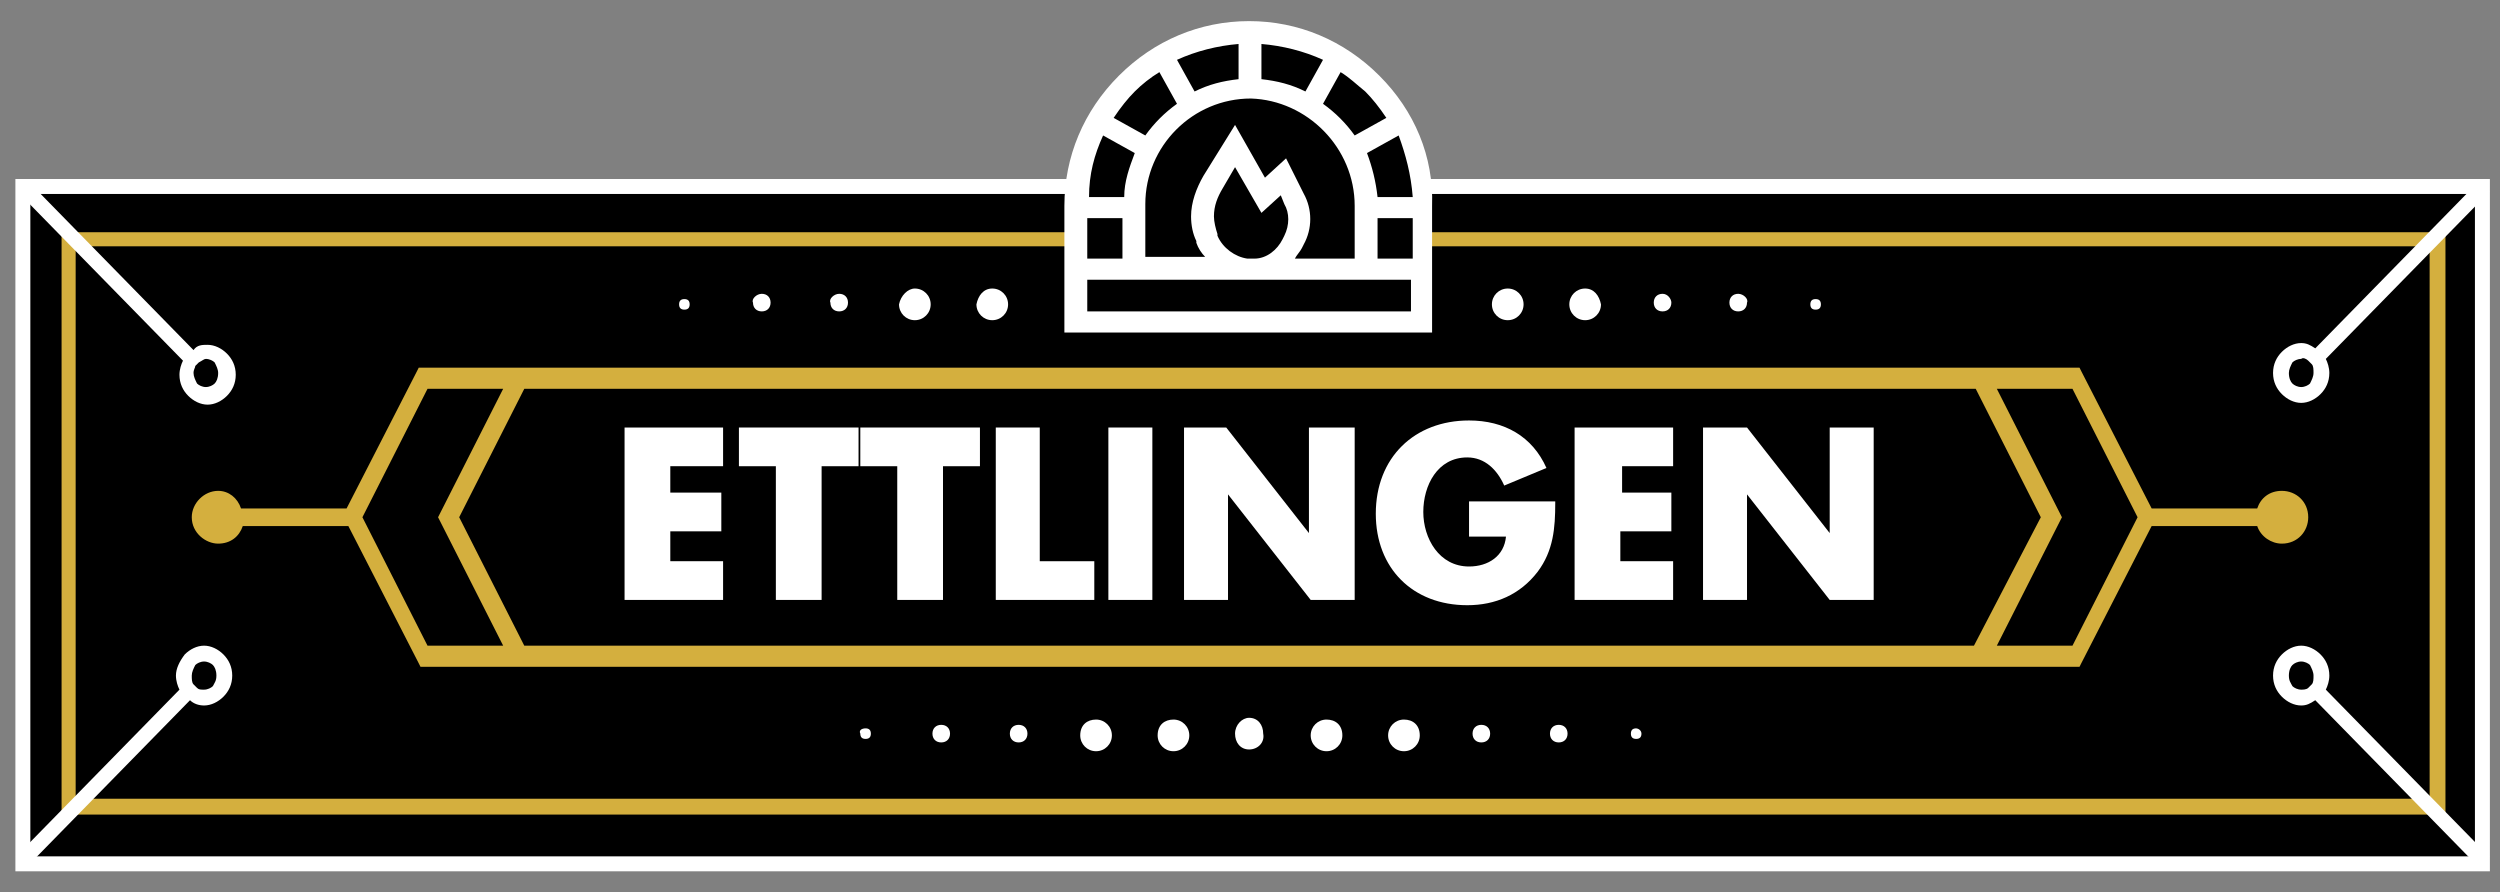 <?xml version="1.0" encoding="utf-8"?>
<!-- Generator: Adobe Illustrator 22.0.1, SVG Export Plug-In . SVG Version: 6.00 Build 0)  -->
<svg version="1.1" id="Layer_1" xmlns="http://www.w3.org/2000/svg" xmlns:xlink="http://www.w3.org/1999/xlink" x="0px" y="0px"
	 viewBox="0 0 142.1 50.7" style="enable-background:new 0 0 142.1 50.7;" xml:space="preserve">
<rect x="0" y="0" width="142.1" height="50.7" fill="#808080" stroke="none"/>
<style type="text/css">
	.st0{stroke:#FFFFFF;stroke-width:0.85;stroke-miterlimit:22.926;}
	.st1{fill:#D4AF3E;}
	.st2{fill:#FFFFFF;}
	.st3{fill-rule:evenodd;clip-rule:evenodd;fill:#FFFFFF;}
</style>
<polyline class="st0" points="80.8,10.6 141.1,10.6 141.1,49.1 1.3,49.1 1.3,10.6 61.7,10.6 "/>
<path class="st1" d="M24.9,29.4L24.9,29.4L24.9,29.4L24.9,29.4L24.9,29.4L24.9,29.4l3.7-7.3h-4.3l-3.7,7.3l3.7,7.3h4.3L24.9,29.4z
	 M116,29.4l-3.7-7.3H29.8l-3.7,7.3l3.7,7.3h82.4L116,29.4z M121.5,29.4l-3.7-7.3h-4.3l3.7,7.3h0h0l0,0h0l-3.7,7.3h4.3L121.5,29.4z
	 M13.7,28.9h6l4-7.8l0.1-0.2h0.2H118h0.2l0.1,0.2l4,7.8h6c0.2-0.6,0.7-1,1.4-1c0.8,0,1.5,0.6,1.5,1.5c0,0.8-0.6,1.5-1.5,1.5
	c-0.6,0-1.2-0.4-1.4-1h-6l-4,7.8l-0.1,0.2H118H24.1h-0.2l-0.1-0.2l-4-7.8h-6c-0.2,0.6-0.7,1-1.4,1c-0.7,0-1.5-0.6-1.5-1.5
	c0-0.8,0.7-1.5,1.5-1.5C13,27.9,13.5,28.3,13.7,28.9"/>
<path class="st1" d="M139,46.3H3.5V13.2H139V46.3z M4.3,45.4h133.8V14H4.3V45.4z"/>
<path d="M80.9,18.1v-6c0-5.5-4.4-9.9-9.9-9.9s-9.9,4.4-9.9,9.9v6H80.9z"/>
<path class="st2" d="M11.3,20.6l-0.2,0.2C11.1,20.9,11,21,11,21.2c0,0.2,0.1,0.4,0.2,0.6c0.1,0.1,0.3,0.2,0.5,0.2
	c0.2,0,0.4-0.1,0.5-0.2l0,0c0.1-0.1,0.2-0.3,0.2-0.6c0-0.2-0.1-0.4-0.2-0.6c-0.1-0.1-0.3-0.2-0.5-0.2C11.6,20.4,11.5,20.5,11.3,20.6
	 M11.8,19.6c0.4,0,0.8,0.2,1.1,0.5c0.3,0.3,0.5,0.7,0.5,1.2c0,0.5-0.2,0.9-0.5,1.2l0,0c-0.3,0.3-0.7,0.5-1.1,0.5
	c-0.4,0-0.8-0.2-1.1-0.5c-0.3-0.3-0.5-0.7-0.5-1.2c0-0.3,0.1-0.6,0.2-0.8l-9.3-9.5l0.6-0.6l9.3,9.5C11.2,19.6,11.5,19.6,11.8,19.6"
	/>
<path class="st2" d="M11.2,39.1L11,38.9c-0.1-0.1-0.1-0.3-0.1-0.5c0-0.2,0.1-0.4,0.2-0.6c0.1-0.1,0.3-0.2,0.5-0.2
	c0.2,0,0.4,0.1,0.5,0.2l0,0c0.1,0.1,0.2,0.3,0.2,0.6s-0.1,0.4-0.2,0.6c-0.1,0.1-0.3,0.2-0.5,0.2C11.4,39.2,11.3,39.2,11.2,39.1
	 M11.6,40.1c0.4,0,0.8-0.2,1.1-0.5c0.3-0.3,0.5-0.7,0.5-1.2c0-0.5-0.2-0.9-0.5-1.2l0,0c-0.3-0.3-0.7-0.5-1.1-0.5
	c-0.4,0-0.8,0.2-1.1,0.5C10.2,37.6,10,38,10,38.4c0,0.3,0.1,0.6,0.2,0.8l-9.3,9.5l0.6,0.6l9.3-9.5C11,40,11.3,40.1,11.6,40.1"/>
<path class="st2" d="M131.2,20.5l0.2,0.2c0.1,0.1,0.1,0.3,0.1,0.5c0,0.2-0.1,0.4-0.2,0.6c-0.1,0.1-0.3,0.2-0.5,0.2s-0.4-0.1-0.5-0.2
	l0,0c-0.1-0.1-0.2-0.3-0.2-0.6c0-0.2,0.1-0.4,0.2-0.6c0.1-0.1,0.3-0.2,0.5-0.2C130.9,20.3,131.1,20.4,131.2,20.5 M130.8,19.5
	c-0.4,0-0.8,0.2-1.1,0.5c-0.3,0.3-0.5,0.7-0.5,1.2c0,0.5,0.2,0.9,0.5,1.2l0,0c0.3,0.3,0.7,0.5,1.1,0.5c0.4,0,0.8-0.2,1.1-0.5
	c0.3-0.3,0.5-0.7,0.5-1.2c0-0.3-0.1-0.6-0.2-0.8l9.3-9.5l-0.6-0.6l-9.3,9.5C131.3,19.6,131.1,19.5,130.8,19.5"/>
<path class="st2" d="M131.2,39.1l0.2-0.2c0.1-0.1,0.1-0.3,0.1-0.5c0-0.2-0.1-0.4-0.2-0.6c-0.1-0.1-0.3-0.2-0.5-0.2s-0.4,0.1-0.5,0.2
	l0,0c-0.1,0.1-0.2,0.3-0.2,0.6s0.1,0.4,0.2,0.6c0.1,0.1,0.3,0.2,0.5,0.2C130.9,39.2,131.1,39.2,131.2,39.1 M130.8,40.1
	c-0.4,0-0.8-0.2-1.1-0.5c-0.3-0.3-0.5-0.7-0.5-1.2c0-0.5,0.2-0.9,0.5-1.2l0,0c0.3-0.3,0.7-0.5,1.1-0.5c0.4,0,0.8,0.2,1.1,0.5
	c0.3,0.3,0.5,0.7,0.5,1.2c0,0.3-0.1,0.6-0.2,0.8l9.3,9.5l-0.6,0.6l-9.3-9.5C131.3,40,131.1,40.1,130.8,40.1"/>
<path class="st3" d="M88.6,41.2c-0.3,0-0.5,0.2-0.5,0.5c0,0.3,0.2,0.5,0.5,0.5c0.3,0,0.5-0.2,0.5-0.5C89.1,41.4,88.9,41.2,88.6,41.2
	 M84.2,41.2c-0.3,0-0.5,0.2-0.5,0.5c0,0.3,0.2,0.5,0.5,0.5c0.3,0,0.5-0.2,0.5-0.5C84.7,41.4,84.5,41.2,84.2,41.2 M79.8,40.9
	c-0.5,0-0.9,0.4-0.9,0.9c0,0.5,0.4,0.9,0.9,0.9c0.5,0,0.9-0.4,0.9-0.9C80.7,41.2,80.3,40.9,79.8,40.9 M75.4,40.9
	c-0.5,0-0.9,0.4-0.9,0.9c0,0.5,0.4,0.9,0.9,0.9c0.5,0,0.9-0.4,0.9-0.9C76.3,41.2,75.9,40.9,75.4,40.9 M53.5,41.2
	c0.3,0,0.5,0.2,0.5,0.5c0,0.3-0.2,0.5-0.5,0.5S53,42,53,41.7C53,41.4,53.2,41.2,53.5,41.2 M57.9,41.2c0.3,0,0.5,0.2,0.5,0.5
	c0,0.3-0.2,0.5-0.5,0.5c-0.3,0-0.5-0.2-0.5-0.5C57.4,41.4,57.6,41.2,57.9,41.2 M62.3,40.9c0.5,0,0.9,0.4,0.9,0.9
	c0,0.5-0.4,0.9-0.9,0.9s-0.9-0.4-0.9-0.9C61.4,41.2,61.8,40.9,62.3,40.9 M66.7,40.9c0.5,0,0.9,0.4,0.9,0.9c0,0.5-0.4,0.9-0.9,0.9
	c-0.5,0-0.9-0.4-0.9-0.9C65.8,41.2,66.2,40.9,66.7,40.9 M71,42.6c-0.5,0-0.8-0.4-0.8-0.9c0-0.5,0.4-0.9,0.8-0.9h0h0h0
	c0.5,0,0.8,0.4,0.8,0.9C71.9,42.2,71.5,42.6,71,42.6L71,42.6L71,42.6L71,42.6z M49.2,41.4c0.2,0,0.3,0.1,0.3,0.3
	c0,0.2-0.1,0.3-0.3,0.3s-0.3-0.1-0.3-0.3C48.8,41.5,49,41.4,49.2,41.4 M93,41.4c-0.2,0-0.3,0.1-0.3,0.3c0,0.2,0.1,0.3,0.3,0.3
	s0.3-0.1,0.3-0.3C93.3,41.5,93.1,41.4,93,41.4"/>
<g>
	<path class="st3" d="M43.3,16.7c0.3,0,0.5,0.2,0.5,0.5c0,0.3-0.2,0.5-0.5,0.5s-0.5-0.2-0.5-0.5C42.7,17,43,16.7,43.3,16.7
		 M47.7,16.7c0.3,0,0.5,0.2,0.5,0.5c0,0.3-0.2,0.5-0.5,0.5c-0.3,0-0.5-0.2-0.5-0.5C47.1,17,47.4,16.7,47.7,16.7 M52,16.4
		c0.5,0,0.9,0.4,0.9,0.9c0,0.5-0.4,0.9-0.9,0.9c-0.5,0-0.9-0.4-0.9-0.9C51.2,16.8,51.6,16.4,52,16.4 M56.4,16.4
		c0.5,0,0.9,0.4,0.9,0.9c0,0.5-0.4,0.9-0.9,0.9c-0.5,0-0.9-0.4-0.9-0.9C55.6,16.8,55.9,16.4,56.4,16.4 M38.9,17
		c0.2,0,0.3,0.1,0.3,0.3c0,0.2-0.1,0.3-0.3,0.3s-0.3-0.1-0.3-0.3C38.6,17.1,38.7,17,38.9,17"/>
	<path class="st3" d="M98.8,16.7c-0.3,0-0.5,0.2-0.5,0.5c0,0.3,0.2,0.5,0.5,0.5c0.3,0,0.5-0.2,0.5-0.5C99.4,17,99.1,16.7,98.8,16.7
		 M94.5,16.7c-0.3,0-0.5,0.2-0.5,0.5c0,0.3,0.2,0.5,0.5,0.5c0.3,0,0.5-0.2,0.5-0.5C95,17,94.8,16.7,94.5,16.7 M90.1,16.4
		c-0.5,0-0.9,0.4-0.9,0.9c0,0.5,0.4,0.9,0.9,0.9s0.9-0.4,0.9-0.9C90.9,16.8,90.6,16.4,90.1,16.4 M85.7,16.4c-0.5,0-0.9,0.4-0.9,0.9
		c0,0.5,0.4,0.9,0.9,0.9c0.5,0,0.9-0.4,0.9-0.9C86.6,16.8,86.2,16.4,85.7,16.4 M103.2,17c-0.2,0-0.3,0.1-0.3,0.3
		c0,0.2,0.1,0.3,0.3,0.3s0.3-0.1,0.3-0.3C103.5,17.1,103.4,17,103.2,17"/>
</g>
<g>
	<path class="st2" d="M38.1,26.4v1.6H41v2.2h-2.9v1.7h3v2.2h-5.6v-9.8h5.6v2.2H38.1z"/>
	<path class="st2" d="M46.6,34.1h-2.5v-7.6H42v-2.2h6.8v2.2h-2.1V34.1z"/>
	<path class="st2" d="M53.5,34.1H51v-7.6h-2.1v-2.2h6.8v2.2h-2.1V34.1z"/>
	<path class="st2" d="M59.1,31.9h3.1v2.2h-5.6v-9.8h2.5V31.9z"/>
	<path class="st2" d="M65.6,34.1H63v-9.8h2.5V34.1z"/>
	<path class="st2" d="M67.2,24.3h2.5l4.7,6h0v-6H77v9.8h-2.5l-4.7-6h0v6h-2.5V24.3z"/>
	<path class="st2" d="M88.4,28.6c0,1.4-0.1,2.7-1,3.9c-1,1.3-2.4,1.9-4,1.9c-3.1,0-5.2-2.1-5.2-5.2c0-3.2,2.2-5.3,5.3-5.3
		c2,0,3.6,0.9,4.4,2.7l-2.4,1c-0.4-0.9-1.1-1.6-2.1-1.6c-1.7,0-2.5,1.6-2.5,3.1c0,1.5,0.9,3.1,2.6,3.1c1.1,0,2-0.6,2.1-1.7h-2.1v-2
		H88.4z"/>
	<path class="st2" d="M92.2,26.4v1.6H95v2.2h-2.9v1.7h3v2.2h-5.6v-9.8h5.6v2.2H92.2z"/>
	<path class="st2" d="M96.8,24.3h2.5l4.7,6h0v-6h2.5v9.8H104l-4.7-6h0v6h-2.5V24.3z"/>
</g>
<path class="st3" d="M80.3,14.7h-2v-2.3h2V14.7z M80.3,17.7H61.8v-1.8h18.4V17.7z M61.8,12.4h2v2.3h-2V12.4z M62.7,7.7l1.8,1
	c-0.3,0.8-0.6,1.6-0.6,2.5h-2C61.9,9.9,62.2,8.8,62.7,7.7 M64.5,5.2c0.4-0.4,0.9-0.8,1.4-1.1l1,1.8c-0.7,0.5-1.3,1.1-1.8,1.8l-1.8-1
	C63.7,6.1,64.1,5.6,64.5,5.2 M70.4,2.5v2c-0.9,0.1-1.7,0.3-2.5,0.7l-1-1.8C68,2.9,69.2,2.6,70.4,2.5 M73,13.4l-0.1,0.2
	c-0.3,0.6-0.9,1.1-1.6,1.1h-0.4c-0.7-0.1-1.4-0.6-1.7-1.3c0,0,0,0,0-0.1c-0.1-0.3-0.2-0.7-0.2-1c0-0.6,0.2-1.1,0.5-1.6l0.7-1.2
	l1.5,2.6l1.1-1l0.2,0.5C73.3,12.1,73.3,12.8,73,13.4 M77,11.7v3h-3.4c0.1-0.2,0.3-0.4,0.4-0.6l0.1-0.2c0.5-0.9,0.5-2,0-2.9l-1-2
	l-1.2,1.1l-1.7-3L68.4,10c-0.4,0.7-0.7,1.5-0.7,2.3c0,0.5,0.1,1,0.3,1.4c0,0,0,0.1,0,0.1c0.1,0.3,0.3,0.6,0.5,0.8h-3.4v-3
	c0-3.3,2.7-6,6-6C74.3,5.7,77,8.4,77,11.7 M71.7,2.5c1.2,0.1,2.4,0.4,3.5,0.9l-1,1.8c-0.8-0.4-1.6-0.6-2.5-0.7V2.5z M76.2,4.1
	c0.5,0.3,0.9,0.7,1.4,1.1c0.4,0.4,0.8,0.9,1.2,1.5l-1.8,1c-0.5-0.7-1.1-1.3-1.8-1.8L76.2,4.1z M80.3,11.2h-2
	c-0.1-0.9-0.3-1.7-0.6-2.5l1.8-1C79.9,8.8,80.2,9.9,80.3,11.2 M78.4,4.3c-2-2-4.6-3.1-7.4-3.1c-2.8,0-5.4,1.1-7.4,3.1
	c-2,2-3.1,4.6-3.1,7.4v7.2h20.9v-7.2C81.5,8.9,80.4,6.3,78.4,4.3"/>
</svg>
